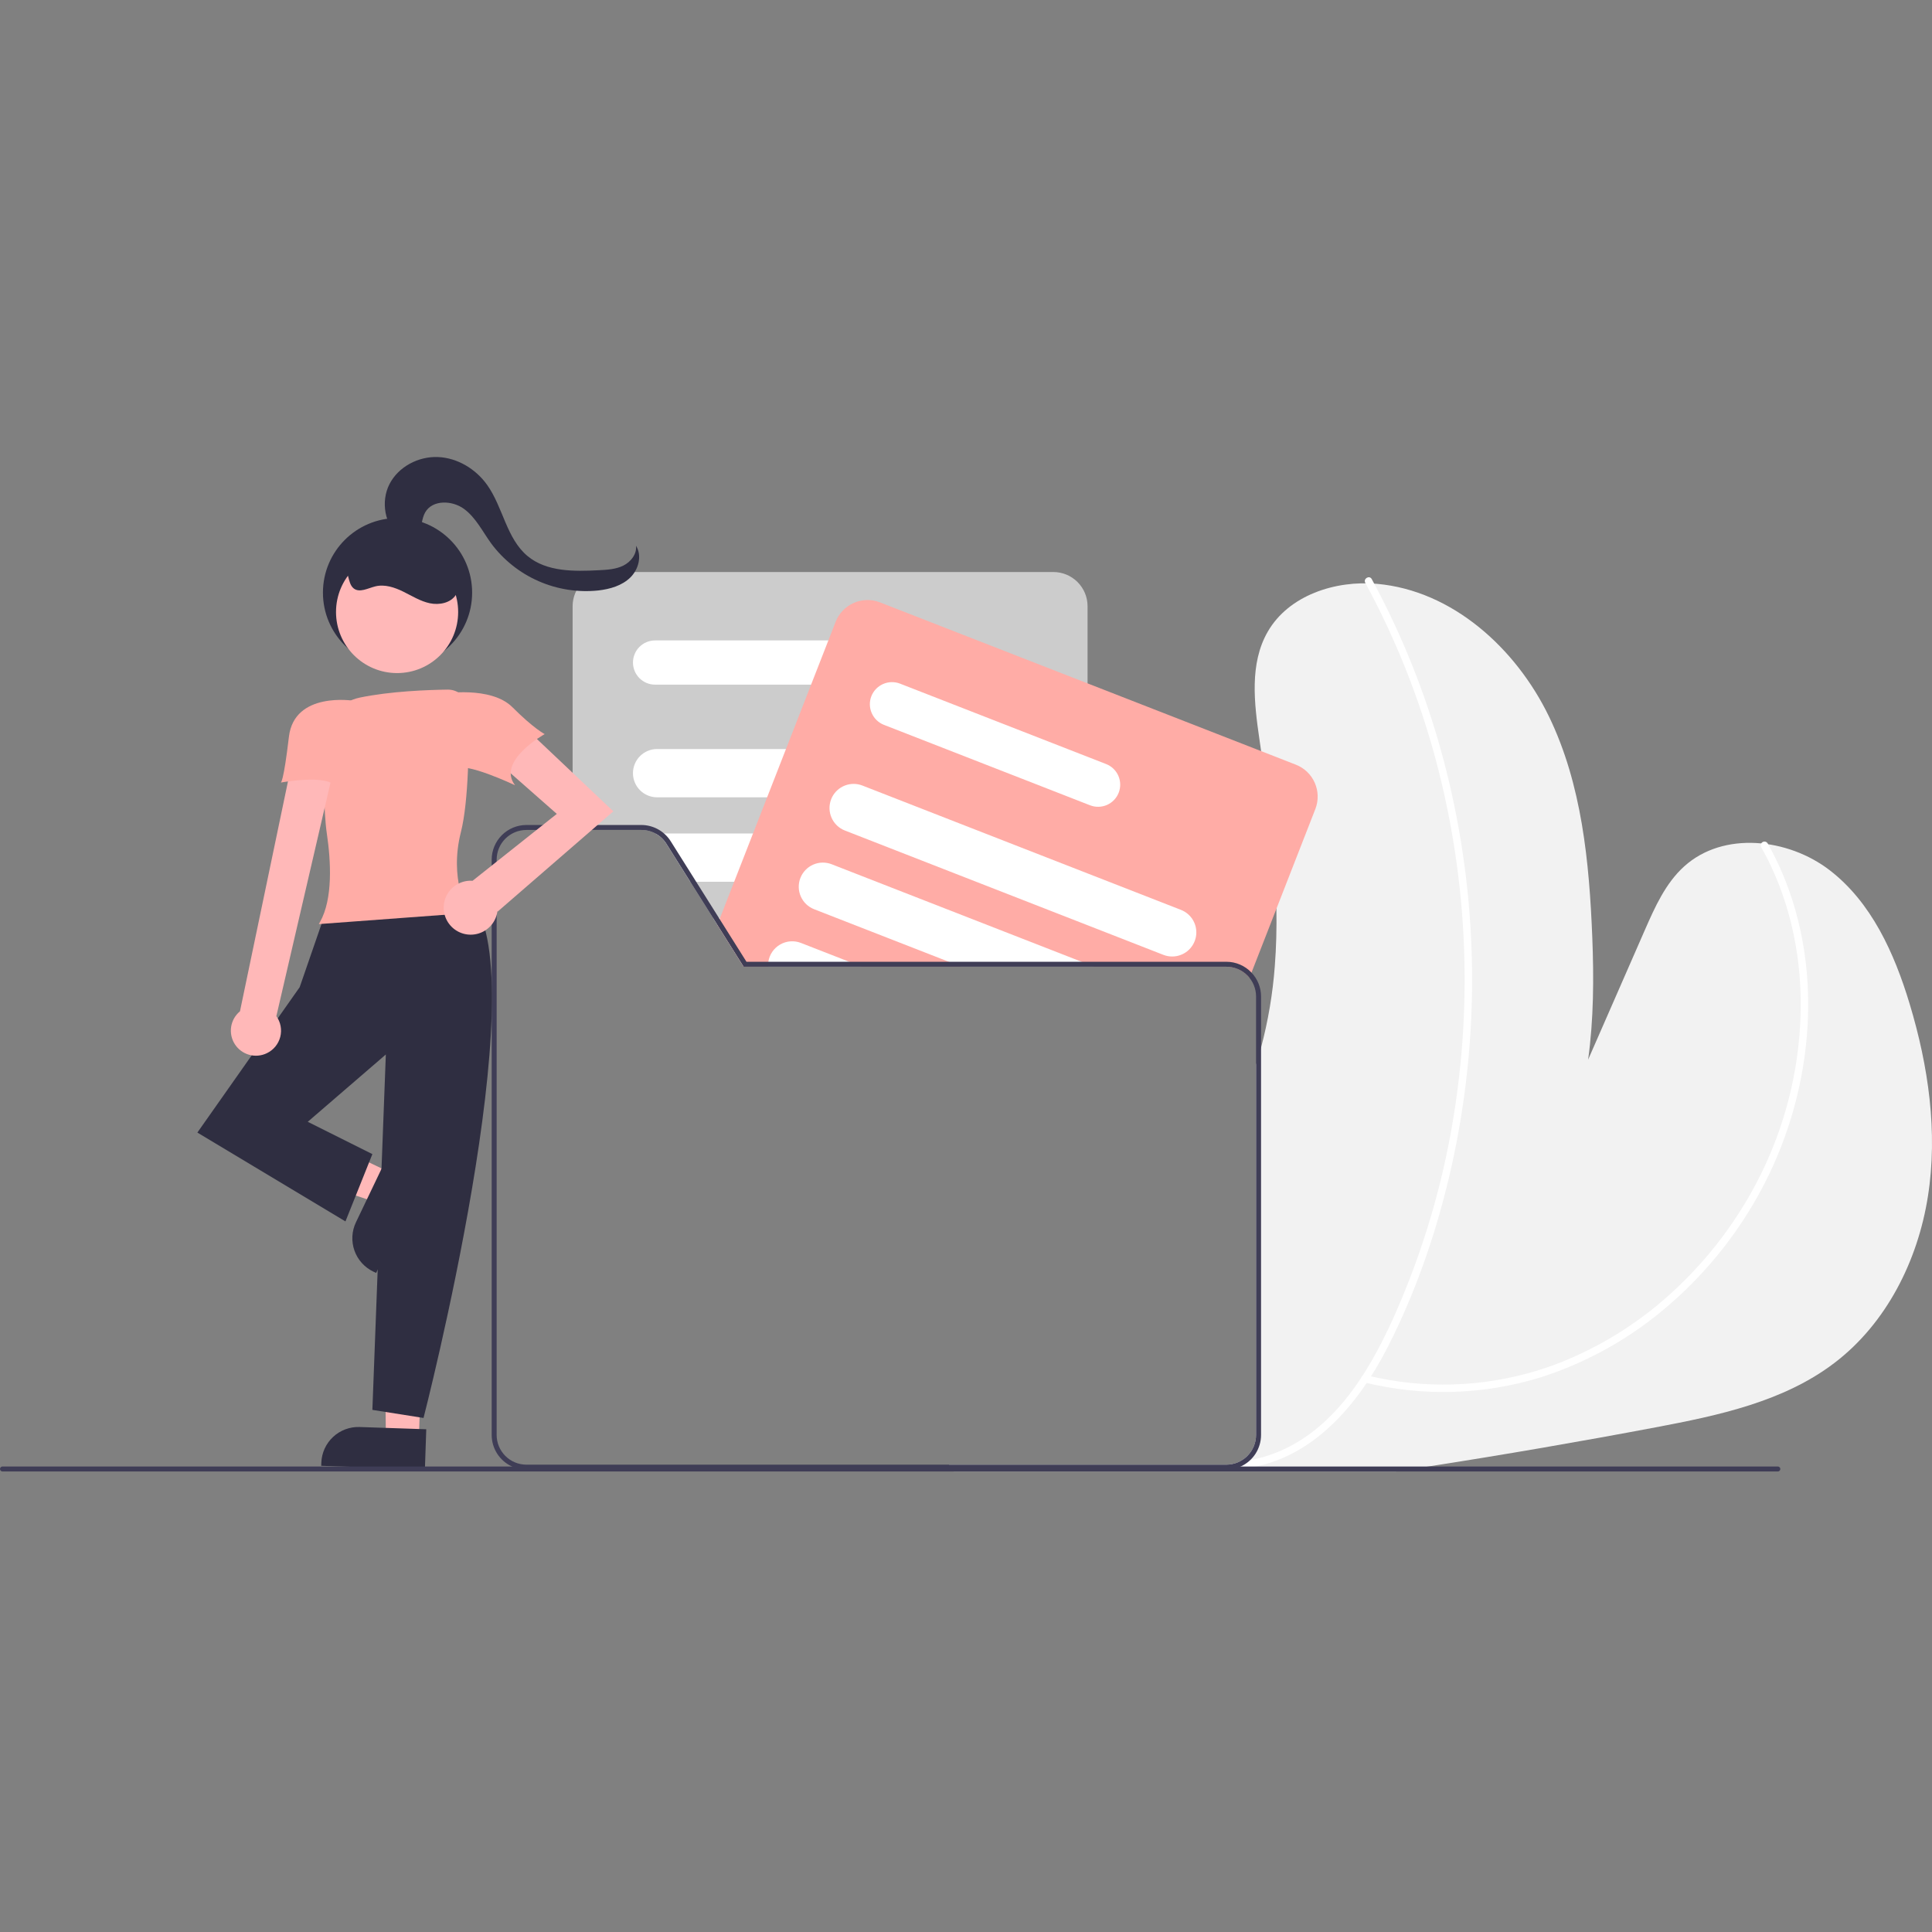 <svg width="520" height="520" viewBox="0 0 520 520" fill="none" xmlns="http://www.w3.org/2000/svg">
<rect x="0" y="0" width="520" height="520" fill="#808080" stroke="none"/>
<g clip-path="url(#clip0)">
<path d="M518.895 322.031C516.172 339.344 507.732 356.149 493.805 366.783C480.099 377.256 462.539 380.977 445.587 384.176C425.255 388.018 404.868 391.529 384.425 394.71C381.527 395.172 378.627 395.618 375.725 396.049H256.654C256.533 395.888 256.406 395.721 256.286 395.554C256.092 395.272 255.897 394.991 255.71 394.71C255.603 394.55 255.496 394.382 255.389 394.215H330.076C332.195 394.213 334.227 393.371 335.727 391.873C337.226 390.375 338.07 388.344 338.073 386.224V286.534C338.555 285.022 339.003 283.503 339.412 281.963C341.317 274.796 342.555 267.468 343.113 260.073C343.514 254.919 343.635 249.766 343.548 244.606C343.3 230.425 341.446 216.244 339.432 202.163C339.285 201.126 339.131 200.082 338.984 199.045C337.565 189.26 336.273 178.613 341.205 170.04C346.847 160.229 359.369 156.14 370.645 157.143C390.93 158.957 408.016 174.49 416.896 192.821C425.771 211.144 427.758 231.985 428.568 252.329C428.996 263.118 428.95 274.388 427.444 285.209C432.53 273.578 437.62 261.946 442.716 250.315C445.433 244.111 448.291 237.707 453.323 233.169C463.844 223.673 481.244 225.587 492.48 234.233C503.71 242.886 509.867 256.559 513.963 270.125C519.036 286.902 521.626 304.718 518.895 322.031Z" fill="#F2F2F2"/>
<path d="M474.022 227.995C481.378 241.024 484.753 255.964 484.672 270.873C484.558 285.654 481.288 300.241 475.081 313.657C469.467 325.77 461.644 336.732 452.015 345.98C442.511 355.208 431.234 362.411 418.866 367.155C404.515 372.534 388.994 374.009 373.886 371.429C371.787 371.069 369.704 370.631 367.636 370.118C366.382 369.809 365.847 371.744 367.103 372.054C382.823 375.95 399.31 375.476 414.781 370.683C427.666 366.537 439.556 359.773 449.703 350.815C459.977 341.833 468.473 331.002 474.75 318.884C481.619 305.618 485.626 291.057 486.512 276.144C487.389 261.012 484.852 245.609 478.308 231.882C477.515 230.219 476.664 228.585 475.755 226.981C475.616 226.761 475.397 226.604 475.144 226.542C474.891 226.48 474.624 226.519 474.399 226.65C474.174 226.782 474.009 226.996 473.939 227.246C473.868 227.497 473.898 227.765 474.022 227.995H474.022Z" fill="white"/>
<path d="M367.472 156.878C375.629 171.914 381.985 187.859 386.41 204.382C395.267 237.477 396.601 272.135 390.313 305.813C387.174 322.639 382.055 339.034 375.062 354.657C368.089 370.148 358.05 386.47 340.903 391.894C338.967 392.503 336.984 392.946 334.973 393.219C333.699 393.394 334.241 395.329 335.507 395.155C353.245 392.72 365.571 377.984 373.3 362.962C381.299 347.419 386.994 330.54 390.781 313.499C398.287 279.497 398.017 244.239 389.992 210.355C386.004 193.476 380.045 177.124 372.237 161.637C371.256 159.697 370.246 157.773 369.206 155.865C368.588 154.729 366.854 155.742 367.472 156.878V156.878Z" fill="white"/>
<path d="M283.517 153.958H163.321C160.882 153.961 158.543 154.932 156.818 156.657C155.093 158.382 154.123 160.72 154.119 163.16V223.385H172.617C173.97 223.381 175.302 223.723 176.486 224.378C177.67 225.032 178.667 225.978 179.383 227.126L185.795 237.332L191.925 247.083L193.076 248.916L200.089 260.073L200.17 260.2H292.719V163.16C292.716 160.72 291.745 158.382 290.02 156.657C288.295 154.932 285.957 153.961 283.517 153.958V153.958Z" fill="#CCCCCC"/>
<path d="M235.874 172.369H176.318C174.739 172.369 173.225 172.996 172.109 174.112C170.992 175.229 170.365 176.743 170.365 178.322C170.365 179.9 170.992 181.414 172.109 182.531C173.225 183.647 174.739 184.274 176.318 184.274H235.874C237.453 184.274 238.967 183.647 240.083 182.531C241.199 181.414 241.827 179.9 241.827 178.322C241.827 176.743 241.199 175.229 240.083 174.112C238.967 172.996 237.453 172.369 235.874 172.369Z" fill="white"/>
<path d="M268.901 201.601H176.86C175.137 201.601 173.484 202.286 172.265 203.504C171.046 204.723 170.362 206.376 170.362 208.099C170.362 209.823 171.046 211.476 172.265 212.694C173.484 213.913 175.137 214.598 176.86 214.598H268.901C270.624 214.598 272.277 213.913 273.496 212.694C274.714 211.476 275.399 209.823 275.399 208.099C275.399 206.376 274.714 204.723 273.496 203.504C272.277 202.286 270.624 201.601 268.901 201.601V201.601Z" fill="white"/>
<path d="M274.777 228.083C274.254 226.966 273.423 226.02 272.383 225.358C271.342 224.695 270.134 224.343 268.901 224.342H176.86C176.72 224.342 176.586 224.348 176.445 224.355C177.646 225.011 178.658 225.965 179.383 227.126L185.794 237.332H268.901C269.993 237.332 271.069 237.056 272.027 236.53C272.985 236.004 273.794 235.245 274.38 234.322C274.966 233.4 275.31 232.344 275.379 231.253C275.449 230.163 275.241 229.072 274.777 228.083V228.083Z" fill="white"/>
<path d="M275.332 252.704C275.12 251.148 274.352 249.721 273.17 248.688C271.987 247.654 270.471 247.084 268.9 247.083H191.925L193.076 248.916L200.089 260.072H268.9C270.253 260.075 271.571 259.651 272.669 258.861C273.511 258.261 274.198 257.468 274.672 256.548C275.145 255.628 275.393 254.609 275.392 253.574C275.393 253.283 275.373 252.992 275.332 252.704V252.704Z" fill="white"/>
<path d="M348.801 205.824L339.432 202.163L292.719 183.933L236.831 162.122C234.556 161.24 232.024 161.295 229.789 162.276C227.555 163.257 225.801 165.084 224.911 167.356L222.957 172.369L218.306 184.274L211.547 201.601L206.474 214.598L202.672 224.342L197.6 237.332L193.792 247.082L193.685 247.364L193.076 248.916L200.089 260.072L200.17 260.2H330.076C331.268 260.199 332.446 260.465 333.522 260.979C334.598 261.493 335.545 262.242 336.293 263.171L336.842 261.779L343.547 244.606L354.028 217.75C354.913 215.475 354.859 212.942 353.879 210.706C352.9 208.471 351.073 206.715 348.801 205.824V205.824Z" fill="#FFACA6"/>
<path d="M297.725 205.65L292.719 203.696L242.245 184C240.773 183.431 239.136 183.467 237.69 184.1C236.244 184.733 235.108 185.912 234.528 187.38C233.958 188.853 233.994 190.491 234.629 191.937C235.263 193.383 236.445 194.519 237.915 195.096L254.586 201.601L275.205 209.646L292.719 216.485L293.395 216.746C294.866 217.317 296.503 217.281 297.947 216.647C299.391 216.012 300.525 214.829 301.098 213.36C301.672 211.89 301.639 210.253 301.006 208.807C300.374 207.362 299.194 206.227 297.725 205.65V205.65Z" fill="white"/>
<path d="M317.856 244.894L292.719 235.083L274.777 228.083L265.193 224.342L240.23 214.598L232.119 211.432C230.606 210.842 228.927 210.839 227.412 211.425C225.897 212.011 224.656 213.143 223.934 214.598C223.854 214.765 223.774 214.939 223.707 215.12C223.397 215.914 223.246 216.762 223.263 217.615C223.281 218.468 223.466 219.309 223.808 220.09C224.151 220.871 224.644 221.577 225.259 222.168C225.874 222.758 226.6 223.222 227.395 223.532L229.469 224.342L262.744 237.332L292.719 249.03L313.131 257.001C313.881 257.294 314.681 257.444 315.487 257.443C317.002 257.445 318.471 256.918 319.639 255.952C320.807 254.986 321.6 253.641 321.881 252.152C322.162 250.663 321.914 249.122 321.178 247.797C320.443 246.471 319.268 245.444 317.856 244.894H317.856Z" fill="white"/>
<path d="M292.719 259.491L291.106 258.862L275.332 252.705L260.923 247.083L235.934 237.332L223.847 232.614C223.052 232.303 222.203 232.152 221.35 232.169C220.496 232.186 219.654 232.371 218.872 232.714C218.09 233.057 217.383 233.551 216.792 234.167C216.201 234.783 215.737 235.51 215.427 236.305C215.117 237.101 214.967 237.95 214.985 238.803C215.003 239.657 215.19 240.499 215.534 241.28C215.878 242.062 216.372 242.768 216.989 243.358C217.606 243.949 218.333 244.412 219.129 244.721L225.179 247.083L255.362 258.862L258.467 260.073L258.788 260.2H294.533L292.719 259.491Z" fill="white"/>
<path d="M231.664 260.073L228.559 258.862L215.582 253.796C214.676 253.44 213.701 253.294 212.73 253.367C211.759 253.44 210.817 253.73 209.974 254.217C209.13 254.704 208.407 255.374 207.858 256.178C207.309 256.982 206.948 257.899 206.802 258.862C206.737 259.262 206.713 259.668 206.728 260.073C206.727 260.115 206.729 260.158 206.735 260.2H231.992L231.664 260.073Z" fill="white"/>
<path d="M258.467 260.073L255.362 258.861H206.802C206.737 259.262 206.713 259.667 206.728 260.073H200.089L200.17 260.2H258.788L258.467 260.073ZM258.467 260.073H200.089L200.17 260.2H258.788L258.467 260.073ZM258.467 260.073H200.089L200.17 260.2H258.788L258.467 260.073ZM258.788 260.2L258.467 260.073H200.089L200.17 260.2H258.788ZM141.665 394.215C139.547 394.212 137.516 393.369 136.018 391.871C134.52 390.373 133.677 388.343 133.674 386.224V231.382C133.676 229.263 134.518 227.231 136.016 225.732C137.514 224.232 139.546 223.388 141.665 223.385H154.119V222.046H141.665C139.191 222.051 136.82 223.036 135.071 224.786C133.322 226.536 132.339 228.908 132.336 231.382V386.224C132.338 388.014 132.854 389.766 133.824 391.27C134.793 392.775 136.174 393.969 137.803 394.71H255.71C255.603 394.55 255.496 394.382 255.389 394.215H141.665ZM336.842 261.779C335.973 260.857 334.924 260.122 333.761 259.621C332.597 259.119 331.343 258.86 330.076 258.861H200.913L193.685 247.364L193.511 247.083L187.381 237.332L180.514 226.41C179.673 225.076 178.507 223.976 177.127 223.213C175.746 222.45 174.195 222.049 172.617 222.046H141.665C139.191 222.051 136.82 223.036 135.071 224.786C133.322 226.536 132.339 228.908 132.336 231.382V386.224C132.338 388.014 132.854 389.766 133.824 391.27C134.793 392.775 136.174 393.969 137.803 394.71C139.014 395.268 140.332 395.556 141.665 395.554H330.076C331.411 395.556 332.731 395.268 333.944 394.71C335.573 393.969 336.954 392.774 337.924 391.27C338.893 389.765 339.41 388.014 339.412 386.224V268.197C339.414 265.807 338.493 263.508 336.842 261.779V261.779ZM338.073 386.224C338.07 388.344 337.226 390.375 335.727 391.873C334.227 393.371 332.195 394.213 330.076 394.215H141.665C139.547 394.212 137.516 393.369 136.018 391.871C134.52 390.373 133.677 388.343 133.674 386.224V231.382C133.676 229.263 134.518 227.231 136.016 225.732C137.514 224.232 139.546 223.388 141.665 223.385H172.617C173.97 223.381 175.302 223.723 176.486 224.378C177.67 225.032 178.667 225.978 179.383 227.126L185.795 237.332L191.925 247.083L193.076 248.916L200.089 260.073L200.17 260.2H330.076C332.196 260.202 334.23 261.045 335.729 262.544C337.228 264.044 338.072 266.077 338.073 268.197V386.224ZM258.467 260.073H200.089L200.17 260.2H258.788L258.467 260.073ZM258.467 260.073H200.089L200.17 260.2H258.788L258.467 260.073ZM258.467 260.073H200.089L200.17 260.2H258.788L258.467 260.073ZM258.467 260.073L255.362 258.861H200.913L193.685 247.364L193.076 248.916L200.089 260.073L200.17 260.2H258.788L258.467 260.073Z" fill="#3F3D56"/>
<path d="M105.023 315.587L101.189 323.602L68.452 312.631L74.109 300.802L105.023 315.587Z" fill="#FFB8B8"/>
<path d="M95.805 328.976L103.554 312.775L113.286 317.43L101.238 342.618L100.494 342.262C98.11 341.122 96.277 339.082 95.398 336.59C94.519 334.098 94.665 331.359 95.805 328.976V328.976Z" fill="#2F2E41"/>
<path d="M112.739 387.159L103.861 386.859L103.487 352.297L113.895 352.911L112.739 387.159Z" fill="#FFB8B8"/>
<path d="M96.779 384.081L114.728 384.686L114.364 395.468L86.458 394.526L86.486 393.702C86.575 391.061 87.71 388.564 89.64 386.759C91.571 384.955 94.139 383.992 96.779 384.081Z" fill="#2F2E41"/>
<path d="M127.038 242.512C127.038 242.512 99.864 235.628 87.545 245.773L80.66 265.701L53.123 304.832L92.98 328.746L100.226 310.629L82.834 301.934L103.849 283.817L100.226 379.471L113.994 381.645C113.994 381.645 144.43 263.527 127.038 242.512Z" fill="#2F2E41"/>
<path d="M85.811 248.721L86.142 248.132C89.633 241.925 89.067 231.817 87.978 224.431C87.066 218.245 87.093 207.342 87.277 199.286C87.322 196.566 88.292 193.943 90.027 191.848C91.762 189.754 94.158 188.312 96.821 187.761C105.088 186.04 115.237 185.676 120.551 185.611L120.555 185.974L120.551 185.611C121.995 185.606 123.383 186.166 124.418 187.172C125.454 188.179 126.054 189.551 126.089 190.994C126.251 199.67 126.2 215.491 124.047 223.98C120.852 236.578 125.849 245.14 125.9 245.225L126.201 245.729L85.811 248.721Z" fill="#FFACA6"/>
<path d="M71.832 283.466C72.717 283.042 73.498 282.43 74.12 281.671C74.742 280.913 75.191 280.028 75.434 279.078C75.677 278.128 75.709 277.136 75.527 276.172C75.346 275.208 74.955 274.296 74.382 273.499L89.718 207.366H78.124L64.589 272.196C63.315 273.246 62.47 274.727 62.215 276.359C61.96 277.99 62.312 279.659 63.205 281.048C64.098 282.437 65.469 283.45 67.059 283.896C68.649 284.342 70.347 284.188 71.832 283.466Z" fill="#FFB8B8"/>
<path d="M165.082 218.368L139.489 194.158L132.572 203.842L149.865 219.059L127.186 237.069C127.022 237.058 126.859 237.044 126.692 237.044C125.297 237.043 123.93 237.443 122.756 238.198C121.583 238.953 120.651 240.03 120.074 241.301C119.496 242.571 119.296 243.981 119.499 245.362C119.702 246.742 120.298 248.035 121.216 249.086C122.135 250.137 123.336 250.901 124.677 251.287C126.019 251.673 127.442 251.664 128.779 251.262C130.115 250.859 131.307 250.081 132.213 249.019C133.118 247.957 133.698 246.656 133.884 245.273L133.955 245.345L165.082 218.368Z" fill="#FFB8B8"/>
<path d="M95.193 188.611C95.193 188.611 79.211 185.989 77.762 198.308C76.312 210.627 75.588 210.627 75.588 210.627C75.588 210.627 87.182 208.453 90.081 211.352C92.979 214.251 95.193 188.611 95.193 188.611Z" fill="#FFACA6"/>
<path d="M119.067 186.714C119.067 186.714 132.111 184.54 137.908 190.337C143.705 196.134 146.604 197.584 146.604 197.584C146.604 197.584 133.56 204.83 138.633 211.352C138.633 211.352 124.864 204.83 122.69 207.004C120.516 209.178 119.067 186.714 119.067 186.714Z" fill="#FFACA6"/>
<path d="M107.626 144.642C103.512 141.356 102.431 135.014 104.818 130.321C107.205 125.628 112.602 122.8 117.864 123.011C123.125 123.222 128.083 126.243 131.131 130.537C135.413 136.568 136.311 144.951 142.005 149.673C147.147 153.938 154.514 153.816 161.186 153.476C163.435 153.362 165.757 153.229 167.775 152.23C169.793 151.231 171.442 149.123 171.182 146.886C172.858 149.54 171.886 153.26 169.637 155.449C167.388 157.639 164.186 158.556 161.069 158.921C155.569 159.499 150.014 158.635 144.95 156.413C139.886 154.191 135.489 150.689 132.19 146.251C129.869 143.048 128.077 139.319 124.891 136.974C121.706 134.629 116.394 134.466 114.439 137.904C113.471 139.605 113.566 141.738 112.677 143.48C111.787 145.223 108.899 146.162 108.043 144.403" fill="#2F2E41"/>
<path d="M106.997 179.588C118.086 179.588 127.075 170.599 127.075 159.511C127.075 148.422 118.086 139.434 106.997 139.434C95.909 139.434 86.92 148.422 86.92 159.511C86.92 170.599 95.909 179.588 106.997 179.588Z" fill="#2F2E41"/>
<path d="M106.876 181.16C115.954 181.16 123.313 173.8 123.313 164.722C123.313 155.644 115.954 148.285 106.876 148.285C97.798 148.285 90.439 155.644 90.439 164.722C90.439 173.8 97.798 181.16 106.876 181.16Z" fill="#FFB8B8"/>
<path d="M91.888 152.65C94.122 153.139 93.391 156.886 95.157 158.34C96.749 159.651 99.042 158.303 101.046 157.815C103.577 157.198 106.225 158.101 108.561 159.252C110.897 160.403 113.15 161.832 115.698 162.368C118.247 162.904 121.268 162.3 122.696 160.122C124.062 158.04 123.56 155.233 122.491 152.984C121.162 150.187 119.077 147.819 116.471 146.147C113.866 144.474 110.844 143.565 107.748 143.523C104.652 143.48 101.606 144.305 98.955 145.904C96.304 147.503 94.154 149.813 92.749 152.571" fill="#2F2E41"/>
<path d="M479.176 395.38C479.175 395.557 479.105 395.727 478.979 395.852C478.854 395.978 478.684 396.048 478.507 396.049H0.669C0.492 396.049 0.322 395.978 0.196 395.853C0.071 395.727 0 395.557 0 395.38C0 395.202 0.071 395.032 0.196 394.906C0.322 394.781 0.492 394.71 0.669 394.71H478.507C478.684 394.711 478.854 394.782 478.979 394.907C479.105 395.032 479.175 395.202 479.176 395.38V395.38Z" fill="#3F3D56"/>
</g>
<defs>
<clipPath id="clip0">
<rect width="520" height="273.049" fill="white" transform="translate(0 123)"/>
</clipPath>
</defs>
</svg>
